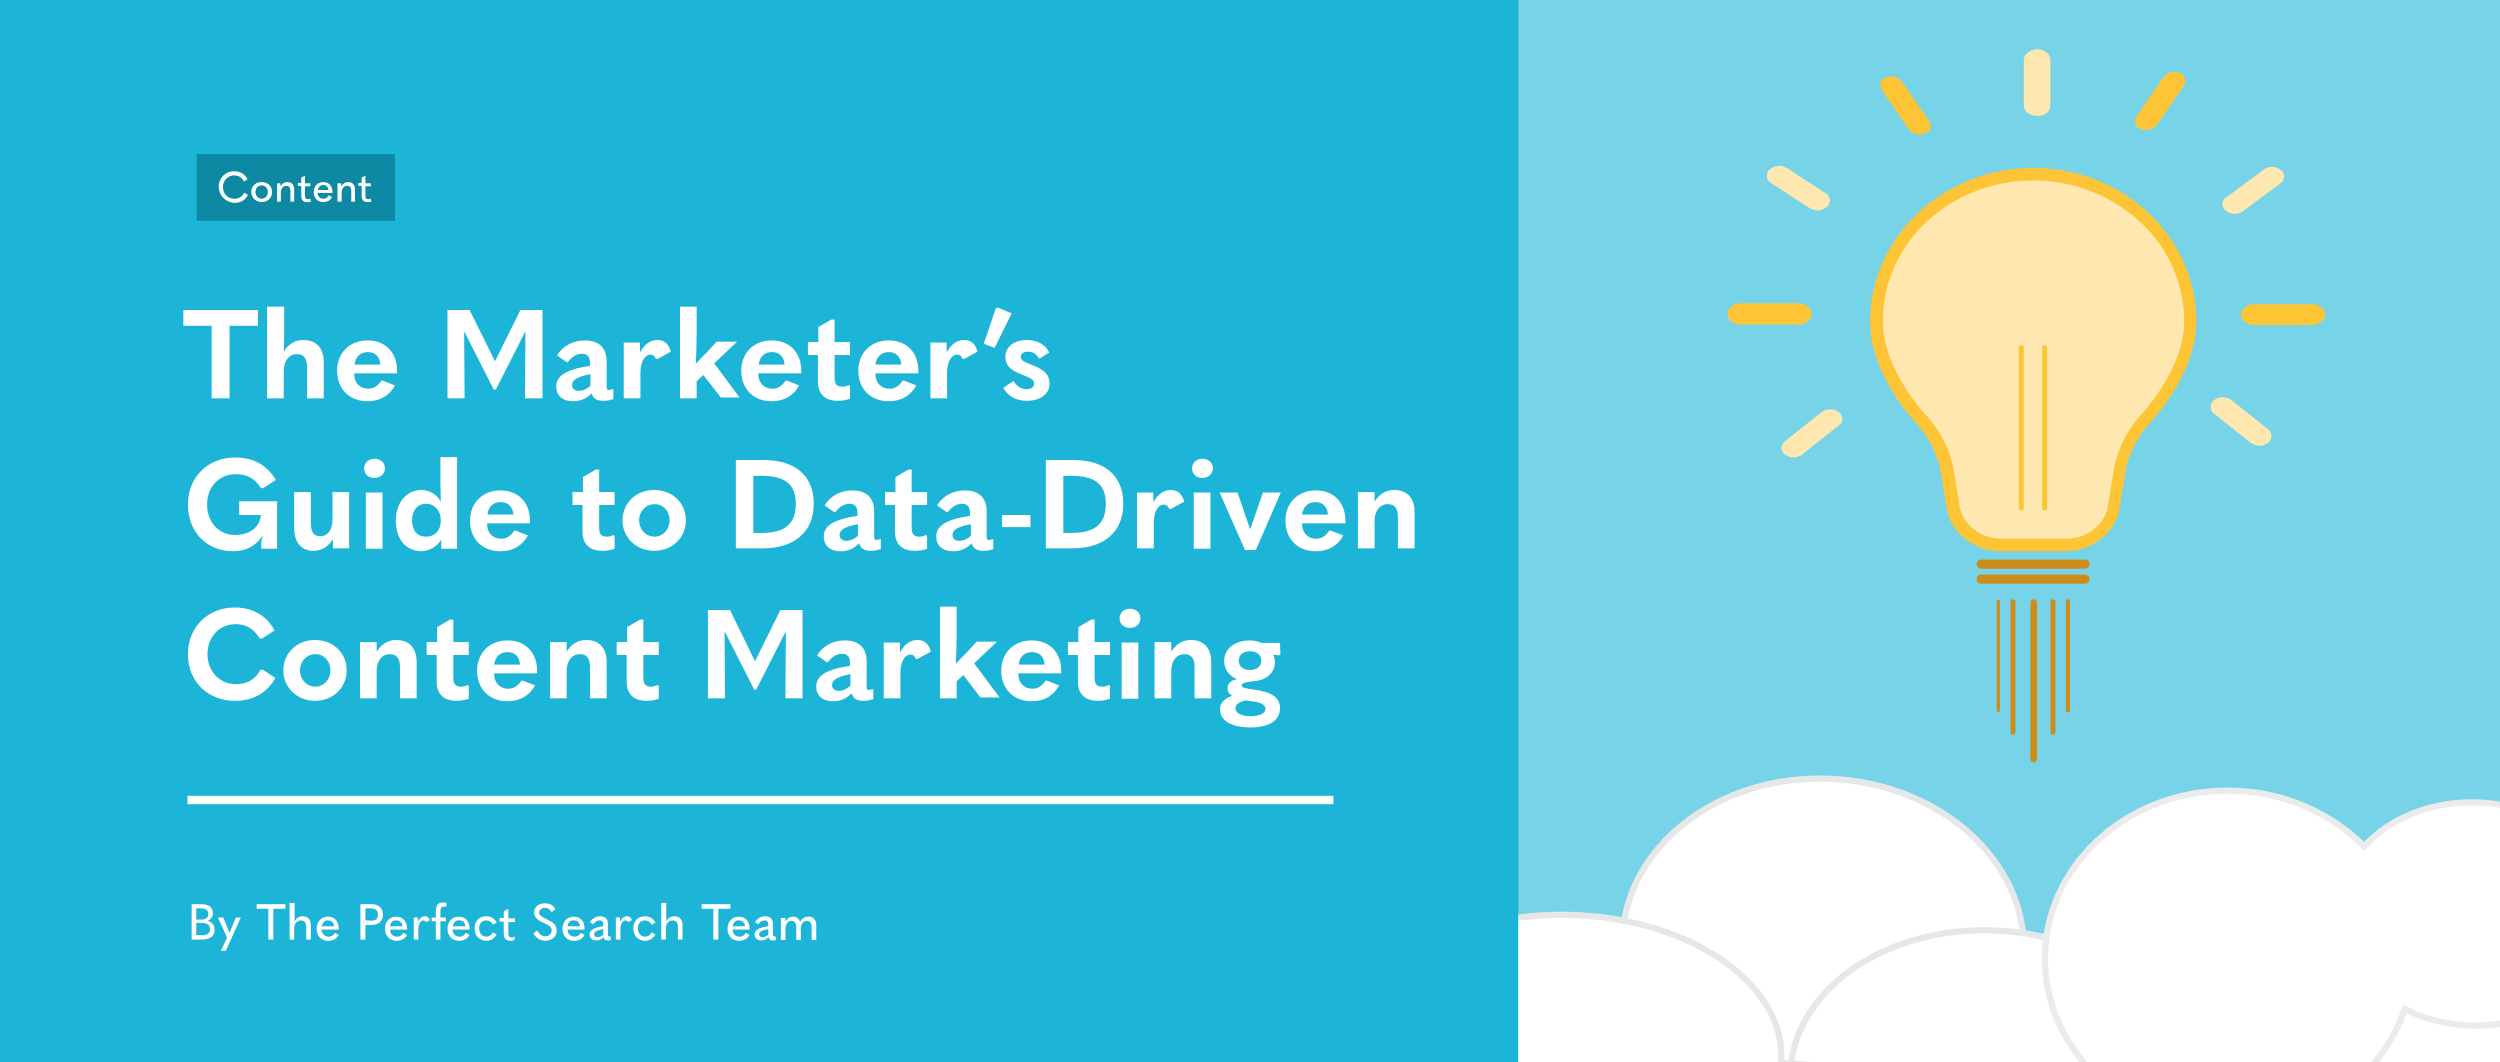 <?xml version="1.0" encoding="utf-8"?>
<!-- Generator: Adobe Illustrator 25.2.3, SVG Export Plug-In . SVG Version: 6.00 Build 0)  -->
<svg version="1.1" id="Layer_1" xmlns="http://www.w3.org/2000/svg" xmlns:xlink="http://www.w3.org/1999/xlink" x="0px" y="0px"
	 viewBox="0 0 600 255" style="enable-background:new 0 0 600 255;" xml:space="preserve">
<rect x="0" y="0" width="600" height="255" fill="#333333" stroke="none"/>
<style type="text/css">
	.st0{fill:#1CB5D7;}
	.st1{fill:none;stroke:#FFFFFF;stroke-width:2;stroke-miterlimit:10;}
	.st2{fill:#0E89A3;}
	.st3{clip-path:url(#SVGID_2_);}
	.st4{fill:#99372A;stroke:#F5BCB6;stroke-width:1.5;stroke-miterlimit:10;}
	.st5{fill:#343844;}
	.st6{fill:#545A6A;}
	.st7{clip-path:url(#SVGID_4_);}
	.st8{fill:#77D3E7;}
	.st9{fill:#FFFFFF;stroke:#E6E7E8;stroke-width:1.5;stroke-miterlimit:10;}
	.st10{fill:#FFFFFF;stroke:#E6E7E8;stroke-width:1.5;stroke-miterlimit:10;}
	.st11{fill:#FFFFFF;stroke:#EBEBEB;stroke-width:1.5;stroke-miterlimit:10;}
	.st12{fill:#FEE8AF;}
	.st13{fill:#FDC536;}
	.st14{fill:#CE8D1B;}
	.st15{enable-background:new    ;}
	.st16{fill:#FFFFFF;}
	.st17{clip-path:url(#SVGID_6_);}
	.st18{clip-path:url(#SVGID_8_);}
</style>
<rect class="st0" width="365.3" height="255"/>
<line class="st1" x1="45" y1="192" x2="320" y2="192"/>
<rect x="47.2" y="37" class="st2" width="47.6" height="16"/>
<g>
	<g>
		<defs>
			<rect id="SVGID_3_" x="364.4" width="235.6" height="255"/>
		</defs>
		<clipPath id="SVGID_2_">
			<use xlink:href="#SVGID_3_"  style="overflow:visible;"/>
		</clipPath>
		<g class="st3">
			<rect x="364" class="st8" width="236" height="255"/>
			
				<ellipse transform="matrix(3.647050e-02 -0.999 0.999 3.647050e-02 309.952 837.081)" class="st9" cx="589.1" cy="257.8" rx="34.9" ry="60.4"/>
			<path class="st10" d="M389.4,225.2c-0.8,22.1,20.1,40.9,46.7,41.9s48.8-16.2,49.6-38.3s-20.1-40.9-46.7-41.9
				S390.2,203.1,389.4,225.2z"/>
			<path class="st10" d="M478.5,223.3c26.3,0.9,47,17.8,46.2,37.7v0.5c5.4-2.4,11.2-3.5,17.1-3.2c17.4,0.6,31.2,12.1,30.7,25.6
				s-15,24-32.4,23.3c-15.5-0.6-28-9.7-30.3-21.2c-8.8,6.1-20.8,9.7-33.9,9.2c-26.3-1-47-17.8-46.2-37.7S452.2,222.4,478.5,223.3z"
				/>
			<path class="st11" d="M536.3,189.8c11.7,0.3,22.8,5.1,31.1,13.3c6.2-6.7,16.1-10.9,27.3-10.5c18,0.7,32.2,13.2,31.7,27.9
				s-15.6,26.2-33.7,25.6c-5.4-0.2-10.8-1.5-15.6-3.9c-5.6,17.1-23.3,29.2-43.7,28.5c-24.4-0.9-43.4-19.7-42.6-42
				S512,188.9,536.3,189.8z"/>
			<path class="st10" d="M377.6,219.6c28.2,1,50.6,16.5,49.9,34.5c0,0.4,0,0.7-0.1,1.1c0.8,0,1.6,0,2.4,0.1
				c22.4,0.8,40.2,11.5,39.7,24s-19,21.8-41.3,21c-17.5-0.6-32.3-7.4-37.6-16.2c-5.1,0.8-10.2,1.1-15.4,0.9
				c-28.2-1-50.6-16.5-49.9-34.5S349.4,218.6,377.6,219.6z"/>
			<g id="Light_Bulb">
				<path class="st12" d="M480.1,130.9c-5.6,0-10.6-4-11.4-9.1l-1.5-9.3c-0.9-4.3-3-8.3-5.9-11.6c-0.1-0.1-11-11.4-11-23.6
					c0-19.5,16.9-35.4,37.7-35.4c10.3,0,20.2,4,27.5,11.2c6.5,6.4,10.1,15.1,10.2,24.2c0,12.4-10.9,23.5-11,23.6
					c-2.9,3.3-4.9,7.3-5.9,11.6l-1.5,9.4c-0.8,5.1-5.9,9.1-11.4,9.1L480.1,130.9z"/>
				<path class="st13" d="M488,43.3c9.9,0,19.4,3.8,26.5,10.8c6.2,6.1,9.7,14.4,9.7,23.1c0,11.6-10.4,22.4-10.5,22.5l0,0l0,0
					c-3.1,3.5-5.3,7.8-6.3,12.4l-1.5,9.4c-0.7,4.4-5.1,7.8-9.9,7.8h-15.8c-4.8,0-9.2-3.5-9.9-7.8l-1.5-9.3c-1-4.6-3.2-8.9-6.4-12.4
					c-0.1-0.1-10.5-11-10.5-22.5C451.7,58.5,468,43.3,488,43.3 M488,40.3c-21.6,0-39.2,16.6-39.2,36.9c0,12.8,10.9,24.2,11.4,24.7
					c2.7,3.1,4.6,6.8,5.5,10.8l1.5,9.3c0.9,5.8,6.6,10.3,12.9,10.3h15.7c6.3,0,12-4.5,12.9-10.3l1.5-9.4c0.9-4,2.8-7.7,5.5-10.8
					c0.5-0.5,11.4-11.8,11.4-24.6C527.2,56.9,509.6,40.3,488,40.3z"/>
			</g>
			<g id="Shine">
				<path class="st13" d="M554.9,73h-13.8c-1.8,0-3.2,1.1-3.2,2.6l0,0h20.2l0,0C558.1,74.1,556.6,73,554.9,73z"/>
				<path class="st13" d="M541,78h13.8c1.8,0,3.2-1.1,3.2-2.6h-20.2C537.8,76.9,539.3,78,541,78z"/>
				<path class="st13" d="M431.6,72.8h-13.8c-1.8,0-3.2,1.1-3.2,2.6l0,0h20.2l0,0C434.8,73.9,433.4,72.8,431.6,72.8z"/>
				<path class="st13" d="M417.8,77.9h13.8c1.8,0,3.2-1.1,3.2-2.6h-20.2C414.6,76.7,416,77.9,417.8,77.9z"/>
				<path class="st12" d="M438.2,46.4l-9.4-6.1c-1.3-0.8-3-0.6-4.1,0.4l0,0c-0.8,0.7-0.9,2-0.2,2.8c0.1,0.2,0.3,0.3,0.5,0.4l9.4,6.1
					c1.3,0.8,3,0.6,4.1-0.4l0,0c0.8-0.7,0.9-2,0.2-2.8C438.5,46.7,438.4,46.5,438.2,46.4z"/>
				<path class="st12" d="M544.3,106.3L544.3,106.3c0.9-0.6,1.1-1.9,0.5-2.8c-0.1-0.2-0.3-0.3-0.5-0.5l-8.8-7
					c-1.2-0.9-2.9-0.9-4.1,0l0,0c-0.9,0.6-1.1,1.9-0.5,2.8c0.1,0.2,0.3,0.3,0.5,0.5l8.8,7C541.4,107.2,543,107.2,544.3,106.3z"/>
				<path class="st12" d="M441.3,102.1l-8.8,7c-1.2,0.9-2.9,0.9-4.1,0l0,0c-0.9-0.6-1.1-1.9-0.4-2.8c0.1-0.2,0.3-0.3,0.4-0.4l8.8-7
					c1.2-0.9,2.9-0.9,4.1,0l0,0c0.9,0.6,1.1,1.9,0.5,2.8C441.6,101.8,441.5,102,441.3,102.1z"/>
				<path class="st12" d="M547.4,40.8L547.4,40.8c0.9,0.7,1,1.9,0.4,2.8c-0.1,0.2-0.3,0.3-0.5,0.4l-9,6.7c-1.2,0.9-2.9,0.8-4.1-0.1
					l0,0c-0.9-0.7-1.1-1.9-0.4-2.8c0.1-0.2,0.3-0.3,0.5-0.4l9-6.7C544.6,39.8,546.2,39.8,547.4,40.8z"/>
				<path class="st12" d="M492.1,25.4v-11c0-1.4-1.4-2.6-3.2-2.6l0,0v16l0,0C490.7,27.9,492.1,26.8,492.1,25.4z"/>
				<path class="st12" d="M485.7,14.4v10.9c0,1.4,1.4,2.5,3.2,2.5v-16C487.2,11.9,485.7,13,485.7,14.4z"/>
				<path class="st13" d="M523.1,17.5L523.1,17.5c1.1,0.3,1.6,1.5,1.3,2.5c-0.1,0.2-0.2,0.4-0.3,0.6l-6.3,9.2
					c-0.9,1.2-2.5,1.7-4,1.2l0,0c-1.1-0.3-1.6-1.5-1.3-2.5c0.1-0.2,0.2-0.4,0.3-0.6l6.3-9.2C520,17.4,521.6,16.9,523.1,17.5z"/>
				<path class="st13" d="M452.6,18.6L452.6,18.6c-1,0.4-1.6,1.5-1.2,2.5c0.1,0.2,0.2,0.4,0.3,0.6l6.3,9.2c0.9,1.3,2.5,1.7,4,1.2
					l0,0c1.1-0.3,1.6-1.5,1.3-2.5c-0.1-0.2-0.2-0.4-0.3-0.6l-6.4-9.2C455.7,18.5,454.1,18,452.6,18.6z"/>
			</g>
			<path class="st14" d="M475.5,134.3h24.9c0.6,0,1.1,0.5,1.1,1.1l0,0c0,0.6-0.5,1.1-1.1,1.1h-24.9c-0.6,0-1.1-0.5-1.1-1.1l0,0
				C474.4,134.8,474.9,134.3,475.5,134.3z"/>
			<path class="st14" d="M475.5,137.9h24.9c0.6,0,1.1,0.5,1.1,1.1l0,0c0,0.6-0.5,1.1-1.1,1.1h-24.9c-0.6,0-1.1-0.5-1.1-1.1l0,0
				C474.4,138.3,474.9,137.9,475.5,137.9z"/>
			<path class="st14" d="M496.8,144.3v26.2c0,0.3-0.2,0.5-0.5,0.5l0,0c-0.3,0-0.5-0.2-0.5-0.5v-26.2c0-0.3,0.2-0.5,0.5-0.5l0,0
				C496.6,143.9,496.8,144.1,496.8,144.3z"/>
			<path class="st14" d="M488.9,144.6v37.6c0,0.4-0.4,0.8-0.8,0.8l0,0c-0.4,0-0.8-0.4-0.8-0.8v-37.6c0-0.4,0.4-0.8,0.8-0.8l0,0
				C488.6,143.9,488.9,144.2,488.9,144.6z"/>
			<path class="st14" d="M480,144.3v26.2c0,0.2-0.2,0.4-0.4,0.4l0,0c-0.2,0-0.4-0.2-0.4-0.4v-26.2c0-0.2,0.2-0.4,0.4-0.4l0,0
				C479.8,143.9,480,144.1,480,144.3z"/>
			<path class="st14" d="M493.3,144.4v31.4c0,0.3-0.3,0.6-0.6,0.6l0,0c-0.3,0-0.6-0.3-0.6-0.6v-31.4c0-0.3,0.3-0.6,0.6-0.6l0,0
				C493,143.9,493.3,144.1,493.3,144.4z"/>
			<path class="st14" d="M483.7,144.4v31.4c0,0.3-0.3,0.6-0.6,0.6l0,0c-0.3,0-0.6-0.3-0.6-0.6v-31.4c0-0.3,0.3-0.6,0.6-0.6l0,0
				C483.5,143.9,483.7,144.1,483.7,144.4z"/>
			<path class="st13" d="M491.3,83.4v38.5c0,0.3-0.3,0.6-0.6,0.6l0,0c-0.3,0-0.6-0.3-0.6-0.6V83.4c0-0.3,0.3-0.6,0.6-0.6l0,0
				C491,82.8,491.3,83,491.3,83.4z"/>
			<path class="st13" d="M485.7,83.4v38.5c0,0.3-0.3,0.6-0.6,0.6l0,0c-0.3,0-0.6-0.3-0.6-0.6V83.4c0-0.3,0.3-0.6,0.6-0.6l0,0
				C485.5,82.8,485.7,83,485.7,83.4z"/>
		</g>
	</g>
</g>
<g>
	<path class="st16" d="M44,78.2v-3.8h17.9v3.8h-6.8v17.4h-4.3V78.2H44z"/>
	<path class="st16" d="M68.2,73.7v6.4c0,1.5,0,2.9-0.1,4.3c1.1-1.8,2.7-2.8,4.7-2.8c3.1,0,4.9,1.9,4.9,5.3v8.7h-4v-7.4
		c0-2.3-0.8-3.2-2.5-3.2c-1.8,0-3.1,1.6-3.1,4v6.6h-4v-22H68.2z"/>
	<path class="st16" d="M85,89.6v0.2c0,2.1,1.4,3.5,3.4,3.5c1.3,0,2.3-0.7,3.1-1.9l0.2-0.1l3.1,1.2c-1.3,2.4-3.5,3.8-6.6,3.8
		c-4.5,0-7.3-3.1-7.3-7.3c0-4.3,3-7.3,7.3-7.3c4.2,0,7.1,2.8,7.1,7.3c0,0.2,0,0.3,0,0.6H85z M85.1,87.5h6.2c-0.1-1.9-1.3-3-3-3
		C86.6,84.5,85.3,85.5,85.1,87.5z"/>
	<path class="st16" d="M118.8,86.7l6.1-12.3h5.3v21.2H126l0.1-15.9H126l-7,13.8h-0.5l-7-13.8h-0.1l0.1,15.9h-4.1V74.4h5.3
		L118.8,86.7L118.8,86.7z"/>
	<path class="st16" d="M147.2,93.4v2.4c-0.7,0.2-1.4,0.4-2.4,0.4c-1.7,0-2.5-0.7-2.8-1.8c-1.3,1.3-2.7,1.9-4.5,1.9
		c-2.5,0-4-1.4-4-3.5c0-2.5,2.1-4.1,8.1-5v-0.7c0-1.5-0.7-2.2-1.9-2.2c-1.3,0-2.4,0.7-3.4,2l-0.3,0l-2.3-1.6
		c1.3-2.2,3.8-3.6,6.6-3.6c3.4,0,5.3,1.7,5.3,5.1v6c0,0.6,0.1,0.8,0.6,0.8c0.2,0,0.4-0.1,0.7-0.2L147.2,93.4z M138.9,93.8
		c1,0,1.9-0.4,2.8-1.2v-2.8c-3.2,0.6-4.4,1.4-4.4,2.6C137.3,93.2,137.8,93.8,138.9,93.8z"/>
	<path class="st16" d="M149.9,82.2h3.7v2.4c1.1-2.1,2.6-3,4.2-3c1.5,0,2.7,0.8,3.2,2.8l-3.3,1.8l-0.3-0.1c-0.3-0.7-0.7-1-1.3-1
		c-1.2,0-2.4,1.5-2.4,4.4v6.1h-4V82.2z"/>
	<path class="st16" d="M168.8,90l-1.6,1.5v4.1h-4v-22h4v6c0,2.9-0.1,5.5-0.2,7.7c0.9-1,1.8-1.9,2.7-2.8l2.3-2.5h4.9l-5.5,5.2
		l6.1,8.2H173L168.8,90z"/>
	<path class="st16" d="M182,89.6v0.2c0,2.1,1.4,3.5,3.4,3.5c1.3,0,2.3-0.7,3.1-1.9l0.2-0.1l3.1,1.2c-1.3,2.4-3.5,3.8-6.6,3.8
		c-4.5,0-7.3-3.1-7.3-7.3c0-4.3,3-7.3,7.3-7.3c4.2,0,7.1,2.8,7.1,7.3c0,0.2,0,0.3,0,0.6H182z M182.1,87.5h6.2c-0.1-1.9-1.3-3-3-3
		C183.6,84.5,182.3,85.5,182.1,87.5z"/>
	<path class="st16" d="M204,95.7c-0.8,0.3-1.9,0.5-2.9,0.5c-3.1,0-4.8-1.6-4.8-4.6v-6.4h-2.4v-3.1h2.5v-3.6l3.1-1.8h0.8v5.4h3.7v3.1
		h-3.7v5.4c0,1.6,0.5,2.2,1.9,2.2c0.5,0,0.9-0.1,1.5-0.4l0.3,0.2L204,95.7z"/>
	<path class="st16" d="M210.1,89.6v0.2c0,2.1,1.4,3.5,3.4,3.5c1.3,0,2.3-0.7,3.1-1.9l0.2-0.1l3.1,1.2c-1.3,2.4-3.5,3.8-6.6,3.8
		c-4.5,0-7.3-3.1-7.3-7.3c0-4.3,3-7.3,7.3-7.3c4.2,0,7.1,2.8,7.1,7.3c0,0.2,0,0.3,0,0.6H210.1z M210.1,87.5h6.2c-0.1-1.9-1.3-3-3-3
		C211.6,84.5,210.4,85.5,210.1,87.5z"/>
	<path class="st16" d="M223.5,82.2h3.7v2.4c1.1-2.1,2.6-3,4.2-3c1.5,0,2.7,0.8,3.2,2.8l-3.3,1.8l-0.3-0.1c-0.3-0.7-0.7-1-1.3-1
		c-1.2,0-2.4,1.5-2.4,4.4v6.1h-4V82.2z"/>
	<path class="st16" d="M236.1,82.5L239,74l0.4-0.2l3.4,1.4l-4.1,8.3L236.1,82.5z"/>
	<path class="st16" d="M240.8,93.1l2.3-1.6l0.2,0c0.7,1.2,1.8,1.9,3,1.9c1.2,0,1.9-0.5,1.9-1.4c0-0.7-0.5-1.2-2.7-2
		c-3.3-1.2-4.2-2.5-4.2-4.4c0-2.3,2-4,5.2-4c2.5,0,4.5,1.2,5.3,3l-2.2,1.4l-0.3,0c-0.5-1-1.4-1.6-2.6-1.6c-1.1,0-1.7,0.5-1.7,1.2
		c0,0.7,0.3,1.1,2.7,2c3.1,1.2,4.2,2.4,4.2,4.5c0,2.4-2.2,4.1-5.5,4.1C243.9,96.2,241.9,95.1,240.8,93.1z"/>
	<path class="st16" d="M45.1,121.1c0-6.7,4.9-11.3,11.3-11.3c4.4,0,7.7,1.8,9.8,5.4l-3.1,2l-0.5-0.1c-1.4-2.2-3.2-3.3-6-3.3
		c-4,0-6.9,3-6.9,7.3c0,4.2,2.8,7.3,6.7,7.3c3.2,0,5.9-1.6,6.2-4.7v-0.1h-5.2v-3.3h9.1v11.4h-3.8v-1c0-0.8,0.1-1.5,0.4-2.1l-0.1,0
		c-1.6,2.5-4.1,3.7-7.2,3.7C49.5,132.2,45.1,127.6,45.1,121.1z"/>
	<path class="st16" d="M79.9,131.6v-2.2c-1.1,1.8-2.8,2.8-4.6,2.8c-2.9,0-4.7-1.9-4.7-5.5v-8.6h4v7.5c0,2.2,0.8,3.1,2.3,3.1
		c1.7,0,2.9-1.5,2.9-4v-6.6h4v13.5H79.9z"/>
	<path class="st16" d="M87.4,112.4c0-1.3,1-2.3,2.5-2.3s2.5,1,2.5,2.3s-1.1,2.3-2.5,2.3C88.4,114.7,87.4,113.8,87.4,112.4z
		 M87.8,118.2h4v13.5h-4V118.2z"/>
	<path class="st16" d="M95,124.9c0-4.4,2.7-7.3,6.1-7.3c1.9,0,3.7,1,4.7,2.8c0-1.3-0.1-2.8-0.1-4.3v-6.4h4v22h-3.8v-2.2
		c-1,1.7-2.9,2.8-4.9,2.8C97.4,132.2,95,129.4,95,124.9z M105.8,124.9c0-2.3-1.5-4-3.5-4c-2,0-3.4,1.5-3.4,4s1.3,3.9,3.3,3.9
		C104.4,128.8,105.8,127.3,105.8,124.9z"/>
	<path class="st16" d="M116.9,125.6v0.2c0,2.1,1.4,3.5,3.4,3.5c1.3,0,2.3-0.7,3.1-1.9l0.2-0.1l3.1,1.2c-1.3,2.4-3.5,3.8-6.6,3.8
		c-4.5,0-7.3-3.1-7.3-7.3c0-4.3,3-7.3,7.3-7.3c4.2,0,7.1,2.8,7.1,7.3c0,0.2,0,0.3,0,0.6H116.9z M117,123.5h6.2c-0.1-1.9-1.3-3-3-3
		C118.5,120.5,117.2,121.5,117,123.5z"/>
	<path class="st16" d="M147.5,131.7c-0.8,0.3-1.9,0.5-2.9,0.5c-3.1,0-4.8-1.6-4.8-4.6v-6.4h-2.4v-3.1h2.5v-3.6l3.1-1.8h0.8v5.4h3.7
		v3.1h-3.7v5.4c0,1.6,0.5,2.2,1.9,2.2c0.5,0,0.9-0.1,1.5-0.4l0.3,0.2L147.5,131.7z"/>
	<path class="st16" d="M149.4,124.9c0-4.1,3.2-7.3,7.6-7.3c4.4,0,7.6,3.1,7.6,7.3s-3.3,7.3-7.6,7.3
		C152.7,132.2,149.4,129,149.4,124.9z M160.7,124.9c0-2.2-1.5-3.9-3.6-3.9c-2.1,0-3.7,1.7-3.7,3.9s1.6,3.9,3.7,3.9
		C159.1,128.8,160.7,127.1,160.7,124.9z"/>
	<path class="st16" d="M176.7,110.4h6.5c7.8,0,12.1,3.9,12.1,10.5c0,6.7-4.6,10.7-12.2,10.7h-6.5V110.4z M182.9,127.9
		c5.5,0,8.1-2.2,8.1-7c0-4.6-2.6-6.7-8.1-6.7h-2.1v13.7H182.9z"/>
	<path class="st16" d="M211.4,129.4v2.4c-0.7,0.2-1.4,0.4-2.4,0.4c-1.7,0-2.5-0.7-2.8-1.8c-1.3,1.3-2.7,1.9-4.5,1.9
		c-2.5,0-4-1.4-4-3.5c0-2.5,2.1-4.1,8.1-5v-0.7c0-1.5-0.7-2.2-1.9-2.2c-1.3,0-2.4,0.7-3.4,2l-0.3,0l-2.3-1.6
		c1.3-2.2,3.8-3.6,6.6-3.6c3.4,0,5.3,1.7,5.3,5.1v6c0,0.6,0.1,0.8,0.6,0.8c0.2,0,0.4-0.1,0.7-0.2L211.4,129.4z M203.1,129.8
		c1,0,1.9-0.4,2.8-1.2v-2.8c-3.2,0.6-4.4,1.4-4.4,2.6C201.5,129.2,202.1,129.8,203.1,129.8z"/>
	<path class="st16" d="M222.5,131.7c-0.8,0.3-1.9,0.5-2.9,0.5c-3.1,0-4.8-1.6-4.8-4.6v-6.4h-2.4v-3.1h2.5v-3.6l3.1-1.8h0.8v5.4h3.7
		v3.1h-3.7v5.4c0,1.6,0.5,2.2,1.9,2.2c0.5,0,0.9-0.1,1.5-0.4l0.3,0.2L222.5,131.7z"/>
	<path class="st16" d="M238.4,129.4v2.4c-0.7,0.2-1.4,0.4-2.4,0.4c-1.7,0-2.5-0.7-2.8-1.8c-1.3,1.3-2.7,1.9-4.5,1.9
		c-2.5,0-4-1.4-4-3.5c0-2.5,2.1-4.1,8.1-5v-0.7c0-1.5-0.7-2.2-1.9-2.2c-1.3,0-2.4,0.7-3.4,2l-0.3,0l-2.3-1.6
		c1.3-2.2,3.8-3.6,6.6-3.6c3.4,0,5.3,1.7,5.3,5.1v6c0,0.6,0.1,0.8,0.6,0.8c0.2,0,0.4-0.1,0.7-0.2L238.4,129.4z M230.2,129.8
		c1,0,1.9-0.4,2.8-1.2v-2.8c-3.2,0.6-4.4,1.4-4.4,2.6C228.6,129.2,229.1,129.8,230.2,129.8z"/>
	<path class="st16" d="M240.5,123.6h6.8v2.9h-6.8V123.6z"/>
	<path class="st16" d="M251,110.4h6.5c7.8,0,12.1,3.9,12.1,10.5c0,6.7-4.6,10.7-12.2,10.7H251V110.4z M257.3,127.9
		c5.5,0,8.1-2.2,8.1-7c0-4.6-2.6-6.7-8.1-6.7h-2.1v13.7H257.3z"/>
	<path class="st16" d="M273.1,118.2h3.7v2.4c1.1-2.1,2.6-3,4.2-3c1.5,0,2.7,0.8,3.2,2.8l-3.3,1.8l-0.3-0.1c-0.3-0.7-0.7-1-1.3-1
		c-1.2,0-2.4,1.5-2.4,4.4v6.1h-4V118.2z"/>
	<path class="st16" d="M286.1,112.4c0-1.3,1-2.3,2.5-2.3s2.5,1,2.5,2.3s-1.1,2.3-2.5,2.3C287.1,114.7,286.1,113.8,286.1,112.4z
		 M286.5,118.2h4v13.5h-4V118.2z"/>
	<path class="st16" d="M292.7,118.2h4.3l3,8.7h0.1l3-8.7h4.3l-6,13.8h-2.6L292.7,118.2z"/>
	<path class="st16" d="M312.5,125.6v0.2c0,2.1,1.4,3.5,3.4,3.5c1.3,0,2.3-0.7,3.1-1.9l0.2-0.1l3.2,1.2c-1.3,2.4-3.5,3.8-6.6,3.8
		c-4.5,0-7.3-3.1-7.3-7.3c0-4.3,3-7.3,7.3-7.3c4.2,0,7.1,2.8,7.1,7.3c0,0.2,0,0.3,0,0.6H312.5z M312.5,123.5h6.2c-0.1-1.9-1.3-3-3-3
		C314,120.5,312.8,121.5,312.5,123.5z"/>
	<path class="st16" d="M329.9,118.2v2.2c1.1-1.8,2.7-2.8,4.7-2.8c3.1,0,4.9,1.9,4.9,5.3v8.7h-4v-7.4c0-2.3-0.8-3.2-2.5-3.2
		c-1.8,0-3.1,1.6-3.1,4v6.6h-4v-13.5H329.9z"/>
	<path class="st16" d="M45.1,157c0-6.6,4.9-11.2,11.2-11.2c4.2,0,7.6,1.8,9.6,5.5l-3.1,2l-0.5-0.1c-1.4-2.3-3.2-3.4-5.8-3.4
		c-3.8,0-6.7,3-6.7,7.2c0,4.2,3,7.2,6.8,7.2c2.7,0,4.5-1,5.9-3.4l0.5-0.1l3.1,2c-2.1,3.7-5.4,5.5-9.7,5.5
		C49.9,168.2,45.1,163.6,45.1,157z"/>
	<path class="st16" d="M68,160.9c0-4.1,3.2-7.3,7.6-7.3c4.4,0,7.6,3.1,7.6,7.3s-3.3,7.3-7.6,7.3C71.3,168.2,68,165,68,160.9z
		 M79.3,160.9c0-2.2-1.5-3.9-3.6-3.9c-2.1,0-3.7,1.7-3.7,3.9s1.6,3.9,3.7,3.9C77.7,164.8,79.3,163.1,79.3,160.9z"/>
	<path class="st16" d="M90.4,154.2v2.2c1.1-1.8,2.7-2.8,4.7-2.8c3.1,0,4.9,1.9,4.9,5.3v8.7h-4v-7.4c0-2.3-0.8-3.2-2.5-3.2
		c-1.8,0-3.1,1.6-3.1,4v6.6h-4v-13.5H90.4z"/>
	<path class="st16" d="M112.5,167.7c-0.8,0.3-1.9,0.5-2.9,0.5c-3.1,0-4.8-1.6-4.8-4.6v-6.4h-2.4v-3.1h2.5v-3.6l3.1-1.8h0.8v5.4h3.7
		v3.1h-3.7v5.4c0,1.6,0.5,2.2,1.9,2.2c0.5,0,0.9-0.1,1.5-0.4l0.3,0.2L112.5,167.7z"/>
	<path class="st16" d="M118.6,161.6v0.2c0,2.1,1.4,3.5,3.4,3.5c1.3,0,2.3-0.7,3.1-1.9l0.2-0.1l3.1,1.2c-1.3,2.4-3.5,3.8-6.6,3.8
		c-4.5,0-7.3-3.1-7.3-7.3c0-4.3,3-7.3,7.3-7.3c4.2,0,7.1,2.8,7.1,7.3c0,0.2,0,0.3,0,0.6H118.6z M118.6,159.5h6.2c-0.1-1.9-1.3-3-3-3
		C120.1,156.5,118.9,157.5,118.6,159.5z"/>
	<path class="st16" d="M136,154.2v2.2c1.1-1.8,2.7-2.8,4.7-2.8c3.1,0,4.9,1.9,4.9,5.3v8.7h-4v-7.4c0-2.3-0.8-3.2-2.5-3.2
		c-1.8,0-3.1,1.6-3.1,4v6.6h-4v-13.5H136z"/>
	<path class="st16" d="M158.1,167.7c-0.8,0.3-1.9,0.5-2.9,0.5c-3.1,0-4.8-1.6-4.8-4.6v-6.4H148v-3.1h2.5v-3.6l3.1-1.8h0.8v5.4h3.7
		v3.1h-3.7v5.4c0,1.6,0.5,2.2,1.9,2.2c0.5,0,0.9-0.1,1.5-0.4l0.3,0.2L158.1,167.7z"/>
	<path class="st16" d="M181.2,158.7l6.1-12.3h5.3v21.2h-4.1l0.1-15.9h-0.1l-7,13.8h-0.5l-7-13.8h-0.1l0.1,15.9h-4.1v-21.2h5.3
		L181.2,158.7L181.2,158.7z"/>
	<path class="st16" d="M209.6,165.4v2.4c-0.7,0.2-1.4,0.4-2.4,0.4c-1.7,0-2.5-0.7-2.8-1.8c-1.3,1.3-2.7,1.9-4.5,1.9
		c-2.5,0-4-1.4-4-3.5c0-2.5,2.1-4.1,8.1-5v-0.7c0-1.5-0.7-2.2-1.9-2.2c-1.3,0-2.4,0.7-3.4,2l-0.3,0l-2.3-1.6
		c1.3-2.2,3.8-3.6,6.6-3.6c3.4,0,5.3,1.7,5.3,5.1v6c0,0.6,0.1,0.8,0.6,0.8c0.2,0,0.4-0.1,0.7-0.2L209.6,165.4z M201.3,165.8
		c1,0,1.9-0.4,2.8-1.2v-2.8c-3.2,0.6-4.4,1.4-4.4,2.6C199.7,165.2,200.2,165.8,201.3,165.8z"/>
	<path class="st16" d="M212.3,154.2h3.7v2.4c1.1-2.1,2.6-3,4.2-3c1.5,0,2.7,0.8,3.2,2.8l-3.3,1.8l-0.3-0.1c-0.3-0.7-0.7-1-1.3-1
		c-1.2,0-2.4,1.5-2.4,4.4v6.1h-4V154.2z"/>
	<path class="st16" d="M231.2,162l-1.6,1.5v4.1h-4v-22h4v6c0,2.9-0.1,5.5-0.2,7.7c0.9-1,1.8-1.9,2.7-2.8l2.3-2.5h4.9l-5.5,5.2
		l6.1,8.2h-4.6L231.2,162z"/>
	<path class="st16" d="M244.4,161.6v0.2c0,2.1,1.4,3.5,3.4,3.5c1.3,0,2.3-0.7,3.1-1.9l0.2-0.1l3.1,1.2c-1.3,2.4-3.5,3.8-6.6,3.8
		c-4.5,0-7.3-3.1-7.3-7.3c0-4.3,3-7.3,7.3-7.3c4.2,0,7.1,2.8,7.1,7.3c0,0.2,0,0.3,0,0.6H244.4z M244.5,159.5h6.2c-0.1-1.9-1.3-3-3-3
		C246,156.5,244.7,157.5,244.5,159.5z"/>
	<path class="st16" d="M266.4,167.7c-0.8,0.3-1.9,0.5-2.9,0.5c-3.1,0-4.8-1.6-4.8-4.6v-6.4h-2.4v-3.1h2.5v-3.6l3.1-1.8h0.8v5.4h3.7
		v3.1h-3.7v5.4c0,1.6,0.5,2.2,1.9,2.2c0.5,0,0.9-0.1,1.5-0.4l0.3,0.2L266.4,167.7z"/>
	<path class="st16" d="M268.7,148.4c0-1.3,1-2.3,2.5-2.3s2.5,1,2.5,2.3s-1,2.3-2.5,2.3C269.7,150.7,268.7,149.8,268.7,148.4z
		 M269.2,154.2h4v13.5h-4V154.2z"/>
	<path class="st16" d="M281.1,154.2v2.2c1.1-1.8,2.7-2.8,4.7-2.8c3.1,0,4.9,1.9,4.9,5.3v8.7h-4v-7.4c0-2.3-0.8-3.2-2.5-3.2
		c-1.8,0-3.1,1.6-3.1,4v6.6h-4v-13.5H281.1z"/>
	<path class="st16" d="M292.8,170.2c0-1.5,1.1-2.6,2.9-3.2c-0.7-0.5-1.1-1-1.1-1.8c0-1.1,0.7-1.9,2.3-2.2c-1.9-0.7-3.1-2.4-3.1-4.4
		c0-2.9,2.6-4.9,6.1-4.9c1.1,0,2,0.2,2.9,0.6h4.4l0.1,2.8l-0.3,0.2l-1.5-0.2c0.3,0.5,0.5,1,0.5,1.7c0,2.6-1.9,4.4-5.1,4.7
		c-2.2,0.2-2.9,0.5-2.9,1c0,0.5,0.7,0.7,3,1c4.4,0.6,6.2,2,6.2,4.5c0,2.9-2.6,4.6-7.2,4.6C295.5,174.5,292.8,173,292.8,170.2z
		 M303.7,170.1c0-1-1.2-1.6-3.4-1.8c-0.7-0.1-1.1-0.2-1.4-0.2c-1.6,0.4-2.4,1-2.4,1.9c0,1.1,1.4,1.9,3.7,1.9
		C302.5,171.8,303.7,171.2,303.7,170.1z M302.7,158.6c0-1.4-1-2.3-2.7-2.3s-2.7,0.9-2.7,2.3c0,1.3,1,2.2,2.7,2.2
		C301.7,160.8,302.7,159.9,302.7,158.6z"/>
</g>
<g>
	<path class="st16" d="M46,217h2.2c2,0,2.9,0.8,2.9,2.2c0,0.8-0.5,1.5-1.3,1.8v0c1,0.2,1.7,1,1.7,2.1c0,1.6-1,2.4-3.3,2.4H46V217z
		 M48.3,220.7c1.2,0,1.7-0.5,1.7-1.4c0-0.8-0.6-1.3-1.9-1.3h-1v2.7H48.3z M48.2,224.5c1.6,0,2.2-0.5,2.2-1.5c0-1-0.6-1.5-2.1-1.5
		h-1.2v2.9H48.2z"/>
	<path class="st16" d="M54.5,225l-2.2-4.8h1.3l1.5,3.7h0l1.5-3.7h1.2l-3.6,8H53L54.5,225z"/>
	<path class="st16" d="M61.6,218.1V217h6.9v1.1h-2.9v7.4h-1.2v-7.4H61.6z"/>
	<path class="st16" d="M70.7,216.7v2.7v1.7c0.4-0.7,1.1-1.2,1.9-1.2c1.3,0,2,0.8,2,2.1v3.5h-1.1v-3c0-1.1-0.4-1.6-1.3-1.6
		c-0.9,0-1.6,0.8-1.6,1.9v2.7h-1.1v-8.8H70.7z"/>
	<path class="st16" d="M77.2,223L77.2,223c0,1.1,0.7,1.8,1.7,1.8c0.7,0,1.1-0.3,1.5-0.9l0.1,0l0.8,0.5c-0.5,0.9-1.4,1.4-2.5,1.4
		c-1.7,0-2.8-1.2-2.8-2.9c0-1.7,1.1-2.9,2.7-2.9c1.6,0,2.6,1.1,2.6,2.9c0,0.1,0,0.1,0,0.2H77.2z M77.2,222.3h3
		c-0.1-0.9-0.6-1.4-1.5-1.4C78,220.8,77.4,221.4,77.2,222.3z"/>
	<path class="st16" d="M86.5,217H89c1.9,0,2.9,0.9,2.9,2.5c0,1.6-1,2.5-2.9,2.5h-1.3v3.5h-1.2V217z M88.8,221c1.3,0,1.9-0.4,1.9-1.5
		c0-1.1-0.6-1.5-1.9-1.5h-1.1v2.9H88.8z"/>
	<path class="st16" d="M93.6,223L93.6,223c0,1.1,0.7,1.8,1.7,1.8c0.7,0,1.1-0.3,1.5-0.9l0.1,0l0.8,0.5c-0.5,0.9-1.4,1.4-2.5,1.4
		c-1.7,0-2.8-1.2-2.8-2.9c0-1.7,1.1-2.9,2.7-2.9c1.6,0,2.6,1.1,2.6,2.9c0,0.1,0,0.1,0,0.2H93.6z M93.6,222.3h3
		c-0.1-0.9-0.6-1.4-1.5-1.4C94.3,220.8,93.7,221.4,93.6,222.3z"/>
	<path class="st16" d="M99.3,220.2h1v1c0.5-0.9,1-1.3,1.7-1.3c0.5,0,0.9,0.3,1.2,0.9l-0.9,0.5l-0.1,0c-0.1-0.3-0.3-0.4-0.6-0.4
		c-0.6,0-1.2,0.8-1.2,2.1v2.5h-1.1V220.2z"/>
	<path class="st16" d="M106.4,217.6c-0.5,0-0.7,0.3-0.7,1.3v1.3h1.3v0.9h-1.3v4.4h-1.1v-4.4h-1v-0.9h1v-1.3c0-1.7,0.5-2.3,1.7-2.3
		c0.3,0,0.6,0,0.9,0.1l-0.1,0.9l-0.1,0C106.7,217.6,106.5,217.6,106.4,217.6z"/>
	<path class="st16" d="M108.6,223L108.6,223c0,1.1,0.7,1.8,1.7,1.8c0.7,0,1.1-0.3,1.5-0.9l0.1,0l0.8,0.5c-0.5,0.9-1.4,1.4-2.5,1.4
		c-1.7,0-2.8-1.2-2.8-2.9c0-1.7,1.1-2.9,2.7-2.9c1.6,0,2.6,1.1,2.6,2.9c0,0.1,0,0.1,0,0.2H108.6z M108.7,222.3h3
		c-0.1-0.9-0.6-1.4-1.5-1.4C109.4,220.8,108.8,221.4,108.7,222.3z"/>
	<path class="st16" d="M113.9,222.8c0-1.7,1.1-2.9,2.8-2.9c1,0,2,0.5,2.5,1.5l-0.8,0.5l-0.1,0c-0.4-0.7-0.9-1-1.6-1
		c-1,0-1.7,0.7-1.7,1.9c0,1.2,0.7,2,1.7,2c0.7,0,1.2-0.3,1.6-1l0.1,0l0.8,0.5c-0.6,1-1.5,1.5-2.5,1.5
		C115,225.7,113.9,224.6,113.9,222.8z"/>
	<path class="st16" d="M123.5,225.6c-0.3,0.1-0.7,0.2-1,0.2c-1,0-1.6-0.6-1.6-1.6v-3h-1v-0.9h1v-1.6l0.9-0.5h0.2v2.2h1.6v0.9H122
		v2.7c0,0.7,0.2,1,0.8,1c0.2,0,0.4-0.1,0.6-0.2l0.1,0L123.5,225.6z"/>
	<path class="st16" d="M128,224l0.8-0.6l0.2,0c0.5,0.9,1.1,1.3,1.9,1.3c0.9,0,1.5-0.6,1.5-1.4c0-0.7-0.4-1.2-1.9-1.8
		c-1.7-0.7-2.3-1.5-2.3-2.6c0-1.2,1-2.1,2.6-2.1c1.2,0,2,0.5,2.5,1.4l-0.8,0.6l-0.2,0c-0.4-0.6-0.8-0.9-1.5-0.9
		c-0.9,0-1.4,0.5-1.4,1.1c0,0.6,0.3,0.9,1.8,1.6c1.9,0.9,2.4,1.6,2.4,2.8c0,1.3-1.1,2.4-2.8,2.4C129.6,225.7,128.7,225.2,128,224z"
		/>
	<path class="st16" d="M136.2,223L136.2,223c0,1.1,0.7,1.8,1.7,1.8c0.7,0,1.1-0.3,1.5-0.9l0.1,0l0.8,0.5c-0.5,0.9-1.4,1.4-2.5,1.4
		c-1.7,0-2.8-1.2-2.8-2.9c0-1.7,1.1-2.9,2.7-2.9c1.6,0,2.6,1.1,2.6,2.9c0,0.1,0,0.1,0,0.2H136.2z M136.2,222.3h3
		c-0.1-0.9-0.6-1.4-1.5-1.4C136.9,220.8,136.3,221.4,136.2,222.3z"/>
	<path class="st16" d="M146.6,224.8v0.8c-0.3,0.1-0.5,0.1-0.8,0.1c-0.6,0-0.9-0.3-0.9-0.8c-0.6,0.6-1.1,0.8-1.8,0.8
		c-1,0-1.6-0.6-1.6-1.4c0-1,0.9-1.7,3.3-2V222c0-0.8-0.3-1.1-0.9-1.1c-0.6,0-1.1,0.3-1.5,0.9l-0.1,0l-0.7-0.5
		c0.5-0.8,1.4-1.4,2.4-1.4c1.2,0,1.9,0.6,1.9,1.8v2.7c0,0.2,0.1,0.3,0.3,0.3C146.2,224.8,146.3,224.8,146.6,224.8L146.6,224.8z
		 M143.4,224.9c0.5,0,1-0.2,1.4-0.6V223c-1.6,0.3-2.2,0.6-2.2,1.2C142.6,224.7,142.9,224.9,143.4,224.9z"/>
	<path class="st16" d="M147.8,220.2h1v1c0.5-0.9,1-1.3,1.7-1.3c0.5,0,0.9,0.3,1.2,0.9l-0.9,0.5l-0.1,0c-0.1-0.3-0.3-0.4-0.6-0.4
		c-0.6,0-1.2,0.8-1.2,2.1v2.5h-1.1V220.2z"/>
	<path class="st16" d="M152,222.8c0-1.7,1.1-2.9,2.8-2.9c1,0,2,0.5,2.5,1.5l-0.8,0.5l-0.1,0c-0.4-0.7-0.9-1-1.6-1
		c-1,0-1.7,0.7-1.7,1.9c0,1.2,0.7,2,1.7,2c0.7,0,1.2-0.3,1.6-1l0.1,0l0.8,0.5c-0.6,1-1.5,1.5-2.5,1.5
		C153.1,225.7,152,224.6,152,222.8z"/>
	<path class="st16" d="M159.9,216.7v2.7v1.7c0.4-0.7,1.1-1.2,1.9-1.2c1.3,0,2,0.8,2,2.1v3.5h-1.1v-3c0-1.1-0.4-1.6-1.3-1.6
		c-0.9,0-1.6,0.8-1.6,1.9v2.7h-1.1v-8.8H159.9z"/>
	<path class="st16" d="M168.4,218.1V217h6.9v1.1h-2.9v7.4h-1.2v-7.4H168.4z"/>
	<path class="st16" d="M175.8,223L175.8,223c0,1.1,0.7,1.8,1.7,1.8c0.7,0,1.1-0.3,1.5-0.9l0.1,0l0.8,0.5c-0.5,0.9-1.4,1.4-2.5,1.4
		c-1.7,0-2.8-1.2-2.8-2.9c0-1.7,1.1-2.9,2.7-2.9c1.6,0,2.6,1.1,2.6,2.9c0,0.1,0,0.1,0,0.2H175.8z M175.8,222.3h3
		c-0.1-0.9-0.6-1.4-1.5-1.4C176.6,220.8,176,221.4,175.8,222.3z"/>
	<path class="st16" d="M186.2,224.8v0.8c-0.3,0.1-0.5,0.1-0.8,0.1c-0.6,0-0.9-0.3-0.9-0.8c-0.6,0.6-1.1,0.8-1.8,0.8
		c-1,0-1.6-0.6-1.6-1.4c0-1,0.9-1.7,3.3-2V222c0-0.8-0.3-1.1-0.9-1.1c-0.6,0-1.1,0.3-1.5,0.9l-0.1,0l-0.7-0.5
		c0.5-0.8,1.4-1.4,2.4-1.4c1.2,0,1.9,0.6,1.9,1.8v2.7c0,0.2,0.1,0.3,0.3,0.3C185.9,224.8,185.9,224.8,186.2,224.8L186.2,224.8z
		 M183,224.9c0.5,0,1-0.2,1.4-0.6V223c-1.6,0.3-2.2,0.6-2.2,1.2C182.2,224.7,182.5,224.9,183,224.9z"/>
	<path class="st16" d="M195.9,222.1v3.5h-1.1v-3c0-1.1-0.4-1.6-1.2-1.6c-0.8,0-1.4,0.8-1.4,2v2.6h-1.1v-3c0-1.1-0.4-1.6-1.2-1.6
		c-0.8,0-1.4,0.8-1.4,2v2.6h-1.1v-5.3h1.1v0.9c0.4-0.7,1-1.2,1.8-1.2c0.9,0,1.5,0.5,1.7,1.3c0.4-0.9,1.2-1.3,2-1.3
		C195.1,219.9,195.9,220.7,195.9,222.1z"/>
</g>
<g>
	<g>
		<path class="st16" d="M52.5,44.8c0-2.1,1.6-3.7,3.7-3.7c1.4,0,2.5,0.6,3.2,1.9l-0.7,0.5l-0.2,0c-0.5-1-1.3-1.4-2.3-1.4
			c-1.5,0-2.7,1.2-2.7,2.8c0,1.6,1.2,2.8,2.7,2.8c1.1,0,1.8-0.4,2.4-1.4l0.2,0l0.7,0.5c-0.7,1.3-1.8,1.9-3.3,1.9
			C54.1,48.5,52.5,46.9,52.5,44.8z"/>
		<path class="st16" d="M60.3,46.1c0-1.4,1-2.4,2.5-2.4s2.5,1,2.5,2.4s-1.1,2.4-2.5,2.4S60.3,47.4,60.3,46.1z M64.3,46.1
			c0-0.9-0.6-1.6-1.5-1.6s-1.5,0.7-1.5,1.6c0,0.9,0.7,1.6,1.5,1.6S64.3,47,64.3,46.1z"/>
		<path class="st16" d="M67.3,43.9v0.8c0.4-0.6,0.9-1,1.6-1c1.1,0,1.7,0.6,1.7,1.8v2.9h-0.9v-2.5c0-0.9-0.3-1.3-1-1.3
			c-0.8,0-1.3,0.7-1.3,1.6v2.2h-0.9v-4.4H67.3z"/>
		<path class="st16" d="M74.6,48.4c-0.2,0.1-0.5,0.1-0.9,0.1c-0.9,0-1.4-0.5-1.4-1.4v-2.5h-0.8v-0.7h0.8v-1.3l0.8-0.4h0.1v1.8h1.3
			v0.7h-1.3v2.3c0,0.6,0.2,0.8,0.7,0.8c0.2,0,0.3,0,0.5-0.1l0.1,0L74.6,48.4z"/>
		<path class="st16" d="M76.2,46.2L76.2,46.2c0,0.9,0.6,1.5,1.4,1.5c0.5,0,0.9-0.2,1.3-0.8l0.1,0l0.7,0.4c-0.4,0.8-1.2,1.2-2.1,1.2
			c-1.4,0-2.3-1-2.3-2.4c0-1.4,0.9-2.4,2.3-2.4c1.3,0,2.2,0.9,2.2,2.4c0,0.1,0,0.1,0,0.2H76.2z M76.3,45.6h2.5
			c0-0.7-0.5-1.2-1.2-1.2C76.9,44.4,76.4,44.9,76.3,45.6z"/>
		<path class="st16" d="M81.9,43.9v0.8c0.4-0.6,0.9-1,1.6-1c1.1,0,1.7,0.6,1.7,1.8v2.9h-0.9v-2.5c0-0.9-0.3-1.3-1-1.3
			c-0.8,0-1.3,0.7-1.3,1.6v2.2H81v-4.4H81.9z"/>
		<path class="st16" d="M89.1,48.4c-0.2,0.1-0.5,0.1-0.9,0.1c-0.9,0-1.4-0.5-1.4-1.4v-2.5h-0.8v-0.7h0.8v-1.3l0.8-0.4h0.1v1.8h1.3
			v0.7h-1.3v2.3c0,0.6,0.2,0.8,0.7,0.8c0.2,0,0.3,0,0.5-0.1l0.1,0L89.1,48.4z"/>
	</g>
</g>
<g>
	<g>
		<defs>
			<rect id="SVGID_7_" x="364.4" y="-273.8" width="235.6" height="255"/>
		</defs>
		<clipPath id="SVGID_4_">
			<use xlink:href="#SVGID_7_"  style="overflow:visible;"/>
		</clipPath>
		<g class="st7">
			
				<ellipse transform="matrix(3.647050e-02 -0.999 0.999 3.647050e-02 583.532 573.304)" class="st9" cx="589.1" cy="-16" rx="34.9" ry="60.4"/>
			<path class="st10" d="M478.5-50.5c26.3,0.9,47,17.8,46.2,37.7v0.5c5.4-2.4,11.2-3.5,17.1-3.2c17.4,0.6,31.2,12.1,30.7,25.6
				s-15,24-32.4,23.3c-15.5-0.6-28-9.7-30.3-21.2c-8.8,6.1-20.8,9.7-33.9,9.2c-26.3-1-47-17.8-46.2-37.7S452.2-51.4,478.5-50.5z"/>
			<path class="st10" d="M377.6-54.2c28.2,1,50.6,16.5,49.9,34.5c0,0.4,0,0.7-0.1,1.1c0.8,0,1.6,0,2.4,0.1
				c22.4,0.8,40.2,11.5,39.7,24s-19,21.8-41.3,21c-17.5-0.6-32.3-7.4-37.6-16.2c-5.1,0.8-10.2,1.1-15.4,0.9
				c-28.2-1-50.6-16.5-49.9-34.5S349.4-55.2,377.6-54.2z"/>
		</g>
	</g>
</g>
</svg>
